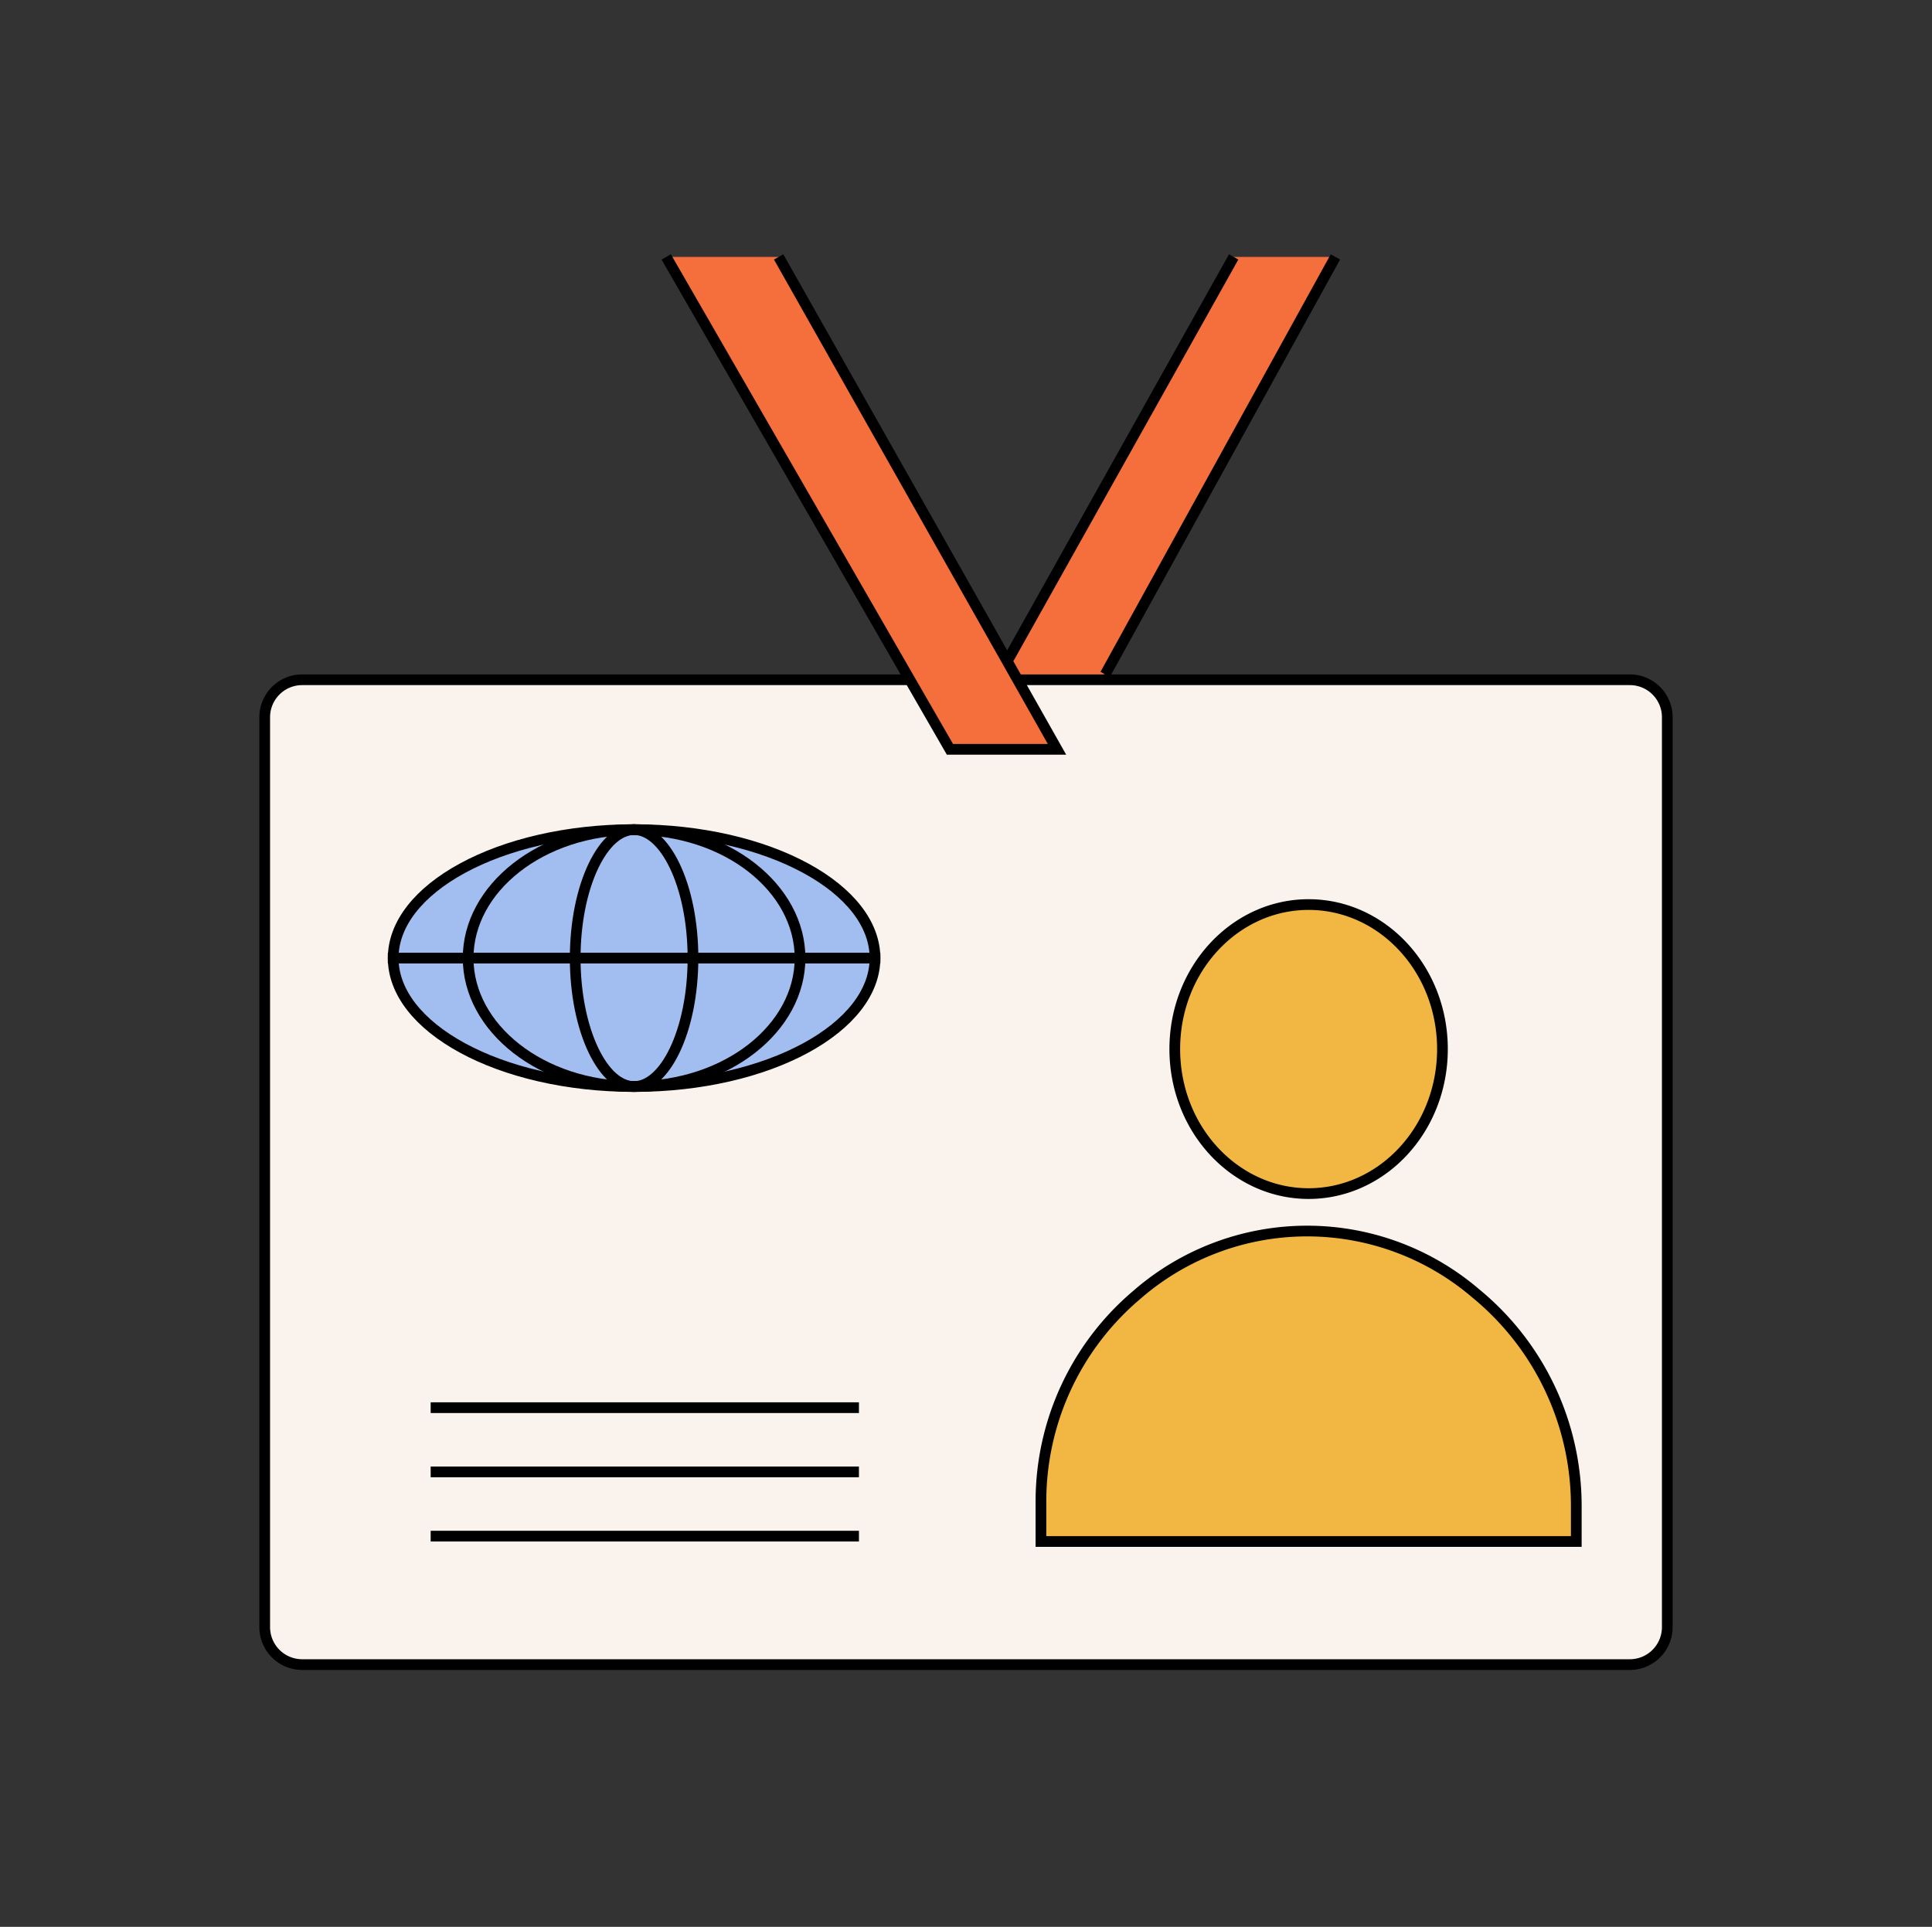 <svg xmlns="http://www.w3.org/2000/svg" width="402" height="401" fill="none" viewBox="0 0 402 401"><rect x="0" y="0" width="402" height="401" fill="#333333" stroke="none"/><path fill="#F56F3C" d="m221.05 155.948 56.809-102.479h-21.164l-57.923 102.479h22.278Z"/><path fill="#F9F2ED" stroke="#000" stroke-width="2.228" d="M346.92 149.264v189.363a7.797 7.797 0 0 1-7.797 7.797H62.877a7.797 7.797 0 0 1-7.797-7.797V149.264a7.797 7.797 0 0 1 7.797-7.797h276.246a7.797 7.797 0 0 1 7.797 7.797Z"/><path fill="#F56F3C" d="M197.659 155.948 138.622 53.469h23.392l57.922 102.479h-22.277Z"/><path stroke="#000" stroke-width="2.228" d="m138.622 53.47 59.037 102.478h22.277L162.014 53.469M277.859 53.47l-47.898 86.883m26.734-86.884-46.784 83.543M89.611 292.957h89.112M89.611 306.324h89.112M89.611 319.691h89.112"/><path fill="#F2B643" stroke="#000" stroke-width="2.228" d="M300.137 218.326c0 16.689-12.544 30.075-27.848 30.075-15.303 0-27.847-13.386-27.847-30.075s12.544-30.075 27.847-30.075c15.304 0 27.848 13.386 27.848 30.075ZM216.595 312.442v8.362h111.389v-7.418a57.188 57.188 0 0 0-20.486-43.857l-.907-.759a53.927 53.927 0 0 0-69.829.515l-.651.561a56.245 56.245 0 0 0-19.516 42.596Z"/><path fill="#A2BDF0" stroke="#000" stroke-width="2.228" d="M182.064 199.39c0 7.089-5.303 13.754-14.425 18.712-9.08 4.935-21.7 8.021-35.7 8.021-14 0-26.62-3.086-35.7-8.021-9.123-4.958-14.425-11.623-14.425-18.712s5.303-13.755 14.425-18.713c9.08-4.934 21.7-8.021 35.7-8.021 14 0 26.62 3.087 35.7 8.021 9.122 4.958 14.425 11.624 14.425 18.713Z"/><path stroke="#000" stroke-width="2.228" d="M166.469 199.39c0 14.524-15.188 26.733-34.53 26.733-19.343 0-34.531-12.209-34.531-26.733 0-14.524 15.188-26.734 34.531-26.734 19.342 0 34.53 12.21 34.53 26.734Z"/><path stroke="#000" stroke-width="2.228" d="M144.191 199.39c0 7.56-1.473 14.351-3.805 19.209-2.371 4.939-5.43 7.524-8.447 7.524-3.018 0-6.077-2.585-8.448-7.524-2.332-4.858-3.805-11.649-3.805-19.209 0-7.561 1.473-14.351 3.805-19.209 2.371-4.939 5.43-7.525 8.448-7.525 3.017 0 6.076 2.586 8.447 7.525 2.332 4.858 3.805 11.648 3.805 19.209ZM80.7 199.39h102.478"/></svg>